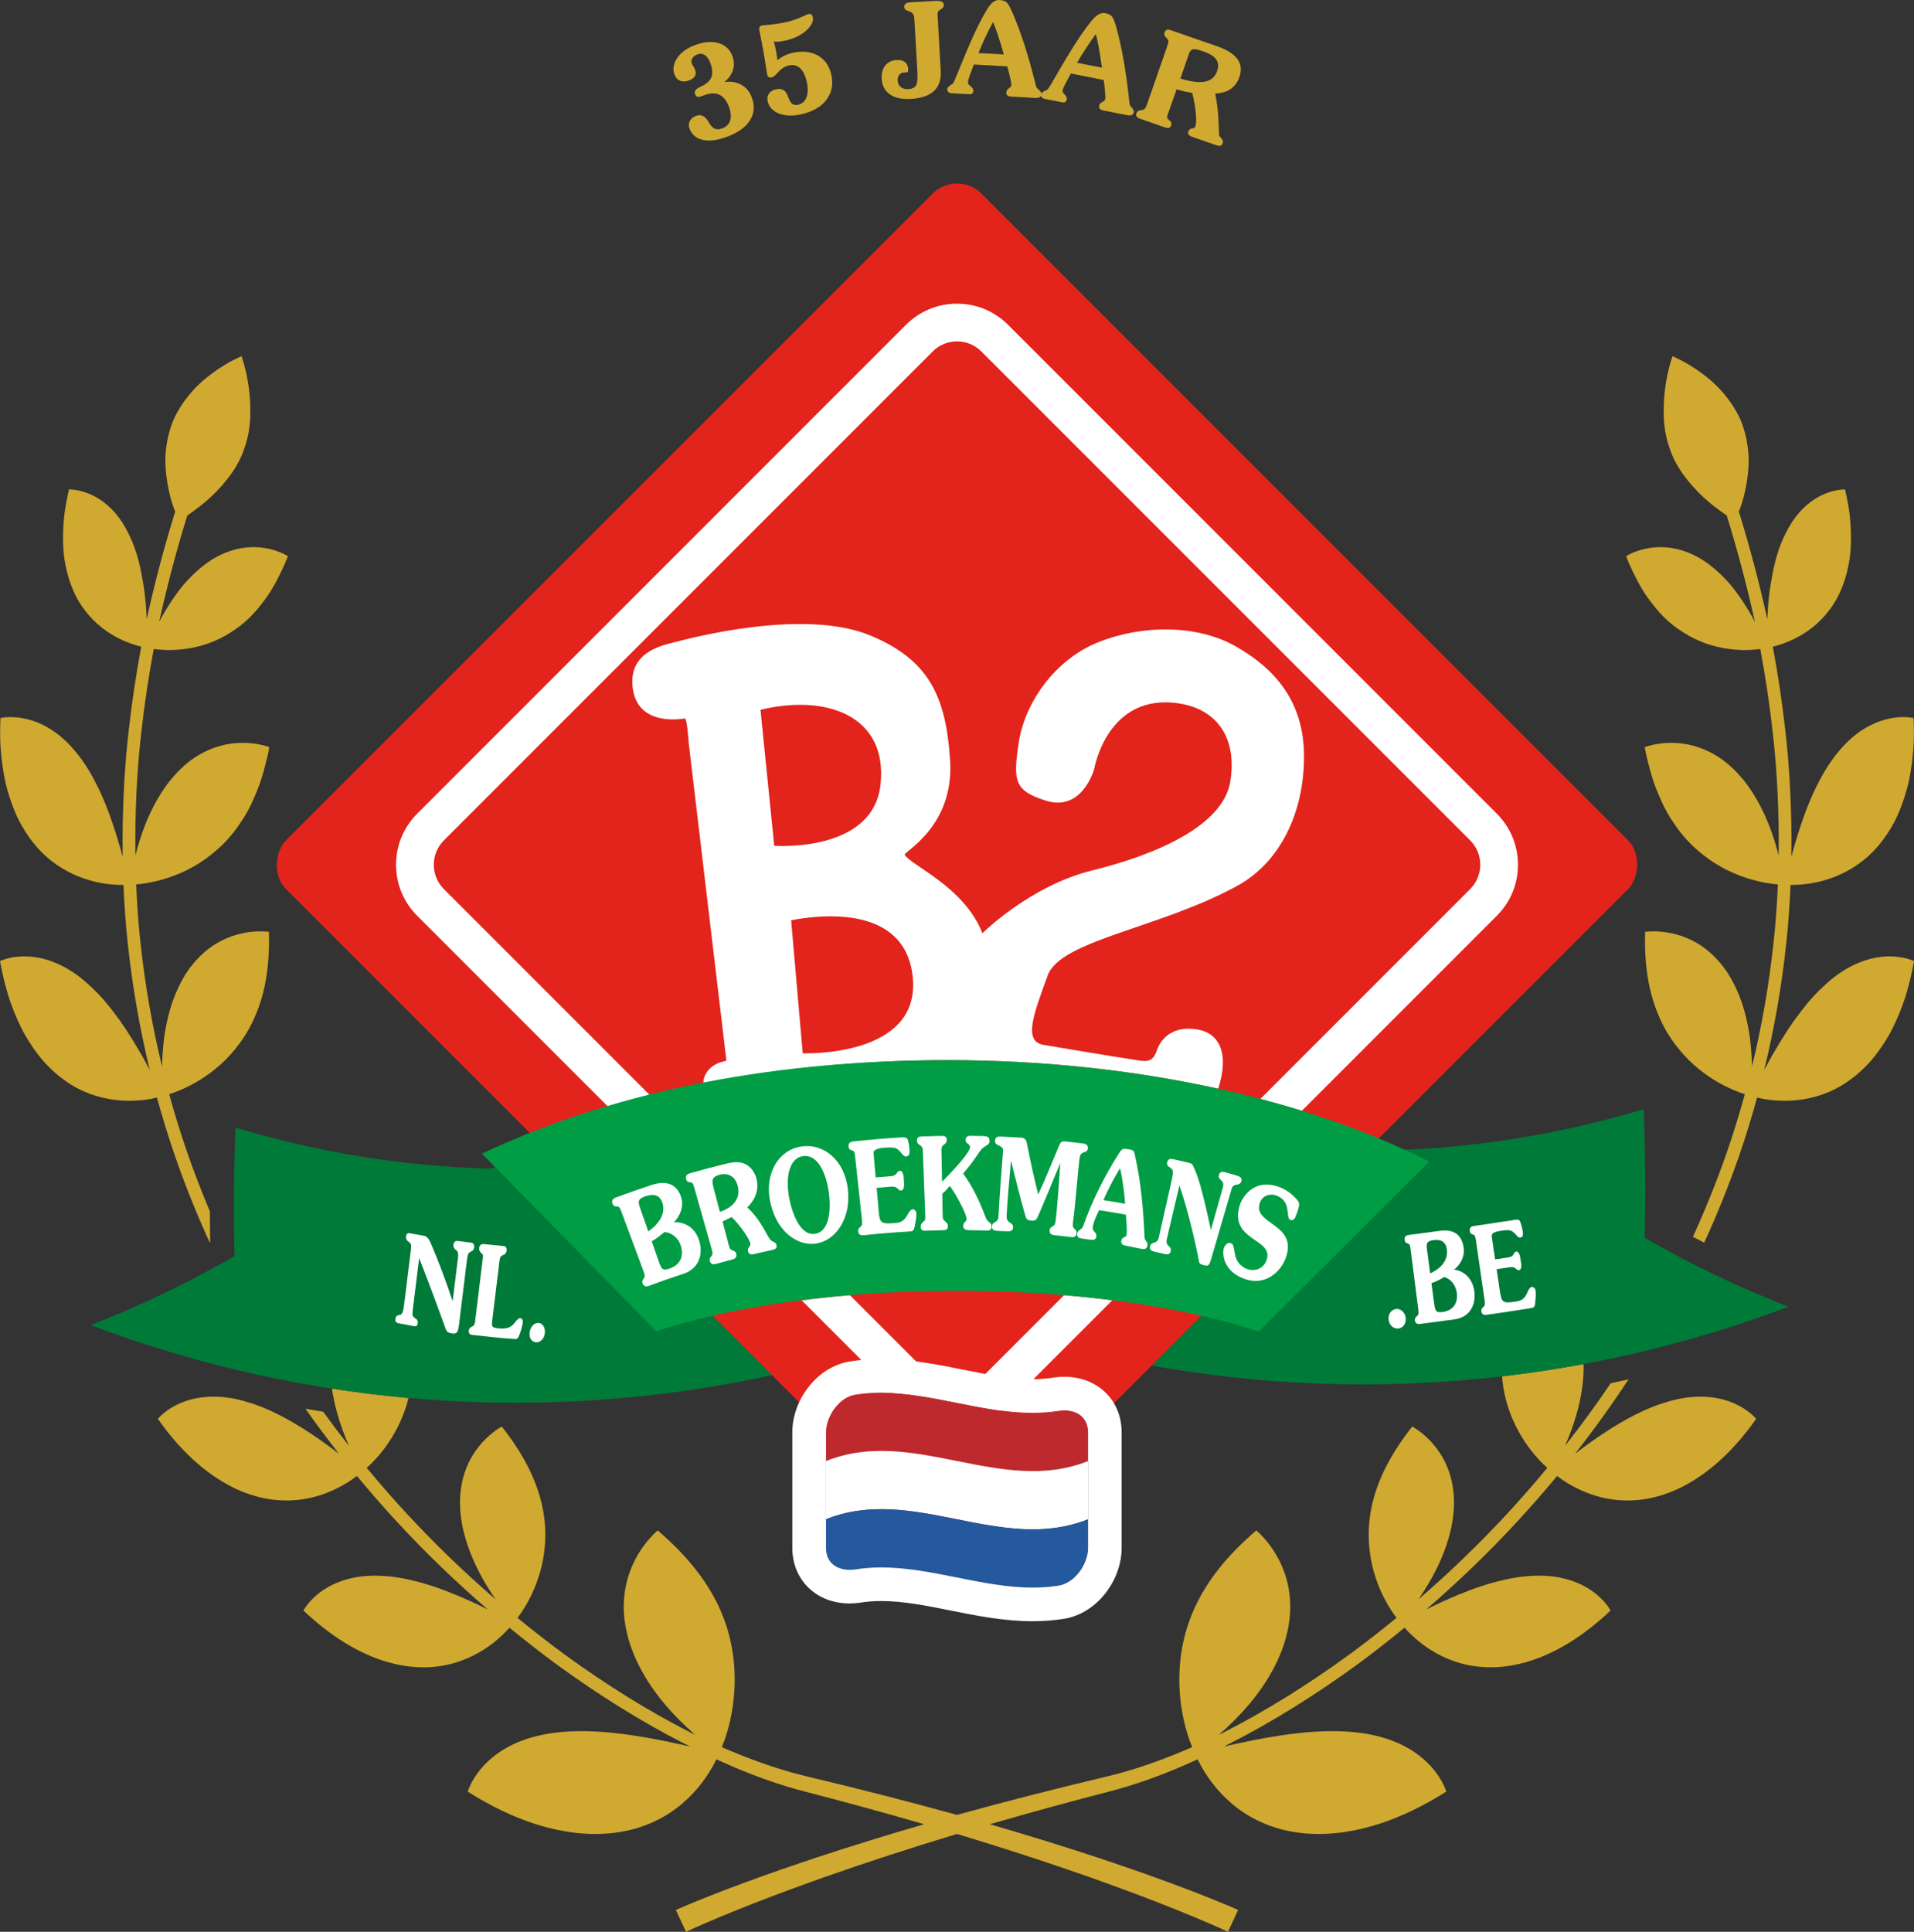 <?xml version="1.0" encoding="UTF-8"?>
<svg id="Layer_2" data-name="Layer 2" xmlns="http://www.w3.org/2000/svg" xmlns:xlink="http://www.w3.org/1999/xlink" viewBox="0 0 796.39 803.63">
  <rect x="0" y="0" width="796.39" height="803.63" fill="#333333" stroke="none"/>
  <defs>
    <style>
      .cls-1 {
        fill: none;
      }

      .cls-2 {
        fill: #e2241c;
      }

      .cls-3 {
        fill: #24599d;
      }

      .cls-4 {
        fill: #d0a931;
      }

      .cls-5 {
        clip-path: url(#clippath-1);
      }

      .cls-6 {
        fill: #fff;
      }

      .cls-7 {
        fill: #007a38;
      }

      .cls-8 {
        fill: #be292e;
      }

      .cls-9 {
        fill: #009d44;
      }
    </style>
    <clipPath id="clippath-1">
      <path class="cls-1" d="M440.41,659.63c-28.14,4.49-56.28-11.26-84.42-6.76-6.8,1.03-12.31-2.12-12.31-8.93v-48.07c0-6.79,5.51-14.66,12.31-15.7,28.14-4.49,56.28,11.26,84.42,6.76,6.8-1.03,12.31,2.12,12.31,8.93v48.07c0,6.79-5.51,14.66-12.31,15.7Z"/>
    </clipPath>
  </defs>
  <g id="Laag_1" data-name="Laag 1">
    <g id="broekmans-logo-35j-nl">
      <g>
        <path class="cls-4" d="M75.18,479.65l-2.5.87c4.23,12.26,9.1,24.41,14.58,36.37.06-.03.12-.07.18-.1-.07-4.28-.1-8.57-.11-12.86-3.52-8.31-6.74-16.69-9.65-25.14-2.68-7.77-5.1-15.65-7.28-23.6,1.32-.41,3.08-1.04,5.12-1.93,4.56-1.97,10.51-5.28,16.15-10.34,1.41-1.27,2.81-2.64,4.15-4.13,1.34-1.49,2.65-3.09,3.94-4.82,2.56-3.47,4.81-7.4,6.66-11.88,3.83-9.01,5.87-20.08,5.47-34.44,0,0-2.65-.44-6.77-.06-2.05.19-4.48.59-7.11,1.38-2.64.79-5.48,1.97-8.33,3.74-2.86,1.76-5.75,4.13-8.53,7.3-1.38,1.59-2.77,3.38-4.03,5.4-1.24,2.01-2.43,4.26-3.53,6.76-2.29,5.03-3.95,11.03-5.13,18.3-.51,3.61-.83,7.52-1.01,11.77-.02.48,0,.98-.02,1.47-4.08-16.8-7.07-33.91-8.94-51.17l-2.63.29,2.63-.3c-.88-7.91-1.48-16.07-1.83-24.61,1.38-.11,3.24-.32,5.43-.74,4.89-.9,11.43-2.8,18.06-6.48,3.34-1.85,6.62-4.13,9.86-6.95,3.27-2.82,6.38-6.17,9.14-10.15,1.39-1.99,2.81-4.15,4.06-6.48,1.28-2.33,2.37-4.84,3.49-7.54,1.13-2.7,2.13-5.6,2.98-8.72.4-1.56.85-3.17,1.27-4.84.42-1.68.79-3.41,1.12-5.2,0,0-2.51-1.01-6.61-1.52-4.11-.5-9.8-.52-16.18,1.72-3.19,1.12-6.56,2.82-9.98,5.33-3.34,2.52-6.71,5.85-10.01,10.27-4.97,6.85-9.74,16.37-12.95,29.34-.03-2.5-.05-5.03-.04-7.61.09-15.83.93-30.28,2.55-44.18l-2.63-.31,2.63.3c1.3-11.54,3.02-22.99,5.12-34.18,1.11.16,2.54.31,4.22.39,4.2.19,9.95-.12,16.14-1.95,3.09-.91,6.29-2.21,9.46-4,3.15-1.8,6.45-4.06,9.5-6.97,1.54-1.46,3.04-3.07,4.48-4.85,1.45-1.79,2.95-3.73,4.33-5.88,1.39-2.15,2.72-4.49,3.96-7.04,1.3-2.55,2.59-5.31,3.75-8.31,0,0-1.92-1.26-5.25-2.34-3.33-1.06-8.07-1.95-13.75-1.05-2.84.45-5.92,1.35-9.18,2.92-3.27,1.57-6.56,3.84-10.04,6.98-1.73,1.58-3.48,3.38-5.26,5.42-1.72,2.06-3.42,4.39-5.14,6.98-.85,1.3-1.71,2.67-2.57,4.11-.82,1.37-1.64,2.82-2.4,4.35.05-.22.09-.45.14-.67,3.27-14.76,7.16-29.43,11.57-43.62.94-.63,2-1.41,3.22-2.3,1.3-.95,2.72-2.05,4.18-3.28,2.94-2.48,6.04-5.51,8.82-9.05,2.89-3.52,5.44-7.56,7.14-12.17.82-2.31,1.55-4.61,1.99-6.93.46-2.31.72-4.62.83-6.89.17-4.56-.08-8.87-.6-12.66-1.04-7.57-3.02-12.99-3.02-12.99,0,0-5.25,2.1-11.59,6.67-3.17,2.29-6.64,5.18-9.65,8.79-1.53,1.8-2.99,3.75-4.31,5.86-1.3,2.11-2.54,4.35-3.4,6.8-1.81,4.88-2.59,9.87-2.73,14.58-.04,4.74.58,9.2,1.4,13.01.41,1.91.87,3.65,1.34,5.19.44,1.44.92,2.7,1.33,3.77-4.45,14.34-8.39,29.16-11.69,44.09-.05.21-.09.43-.13.64-.11-1.71-.22-3.37-.32-4.96-.12-1.69-.27-3.33-.45-4.9-.36-3.16-.85-6.1-1.39-8.83-.5-2.71-1.1-5.22-1.78-7.54-1.35-4.65-3.1-8.56-4.91-11.79-1.81-3.24-3.84-5.84-5.91-7.91-4.16-4.15-8.54-6.2-11.9-7.17s-5.69-.87-5.69-.87c-.87,3.77-1.55,7.32-1.96,10.7-.36,3.4-.53,6.6-.52,9.61.03,3.01.16,5.8.55,8.45.4,2.64.94,5.1,1.6,7.39,1.33,4.57,3.05,8.41,5.21,11.7,2.14,3.28,4.54,5.96,7,8.15,4.93,4.37,10.13,6.81,14.09,8.19,1.6.56,2.99.94,4.09,1.2-2.12,11.32-3.86,22.89-5.18,34.56h0c-.82,7.05-1.44,14.24-1.87,21.66-.43,7.43-.67,15.09-.72,23.11,0,2.75.02,5.45.05,8.12-3.59-13.26-7.36-23.57-11.64-31.59-2.63-5.1-5.48-9.27-8.41-12.67-2.83-3.38-5.75-5.98-8.62-7.96-5.75-3.97-11.29-5.42-15.4-5.8-4.12-.38-6.8.28-6.8.28-.1,2.36-.14,4.65-.13,6.87,0,2.21.07,4.35.27,6.43.34,4.16.87,8.03,1.56,11.61s1.7,6.91,2.75,9.95c1.07,3.06,2.22,5.84,3.57,8.38,2.72,5.09,5.8,9.19,9.04,12.49,3.26,3.3,6.8,5.8,10.21,7.7,6.85,3.8,13.48,5.21,18.4,5.73,2.25.24,4.13.29,5.52.28.36,8.66.97,16.94,1.86,24.97.95,8.78,2.19,17.52,3.71,26.2,1.51,8.68,3.31,17.3,5.39,25.84-.26-.5-.54-1.01-.8-1.5-1.99-3.79-4.03-7.27-6.03-10.48-3.83-6.45-7.8-11.77-11.46-16.19-1.86-2.2-3.73-4.17-5.58-5.92-1.84-1.76-3.58-3.31-5.36-4.66-3.52-2.7-6.97-4.63-10.22-5.95-3.26-1.33-6.3-2.06-9.03-2.39-2.74-.33-5.2-.25-7.25,0-4.1.5-6.6,1.74-6.6,1.74.83,4.71,1.91,9.07,3.06,13.1.56,2.02,1.24,3.94,1.94,5.79.69,1.84,1.41,3.61,2.16,5.29.74,1.69,1.51,3.3,2.29,4.83.83,1.53,1.69,2.98,2.55,4.36,1.73,2.76,3.52,5.23,5.35,7.43,3.75,4.39,7.72,7.71,11.61,10.22,1.94,1.26,3.92,2.3,5.89,3.16,1.96.86,3.89,1.55,5.77,2.1,7.53,2.17,14.31,2.06,19.23,1.48,2.24-.27,4.09-.64,5.45-.97,2.21,8.06,4.66,16.04,7.37,23.91l2.51-.86Z"/>
        <path class="cls-4" d="M725.48,585.88c-3.49-2.21-8.74-4.44-15.7-4.8-3.5-.2-7.43.05-11.77.98-2.17.46-4.41,1.11-6.82,1.91-2.41.8-4.92,1.78-7.53,2.99-8.21,3.74-17.48,9.52-28.32,17.8,7.9-10.05,15.34-20.38,22.26-30.93-2.47.56-4.94,1.09-7.41,1.6-5.98,8.85-12.31,17.54-18.98,26.02,3.88-8.88,6.06-16.8,7.05-23.72.39-2.69.6-5.24.66-7.62.02-.91.02-1.8-.01-2.67-11.26,2.11-22.58,3.82-33.93,5.13.26,3.5.84,6.79,1.65,9.87.77,2.94,1.75,5.69,2.88,8.25,3.03,6.96,7.06,12.39,10.4,16.06,1.5,1.67,2.86,2.96,3.9,3.88-5.24,6.33-10.66,12.55-16.27,18.62-11.69,12.68-24.2,24.74-37.36,36.11.27-.39.55-.78.81-1.18,2.32-3.56,4.39-6.89,6.04-10.18,3.38-6.51,5.45-12.51,6.69-17.83,1.15-5.41,1.48-10.14,1.15-14.36-.33-4.23-1.24-7.88-2.48-11.02-2.46-6.27-6.23-10.59-9.29-13.35-3.08-2.77-5.48-3.99-5.48-3.99-9.15,11.54-14.14,21.99-16.49,31.56-2.33,9.58-1.94,18.3-.29,25.72,1.66,7.44,4.59,13.55,7.16,17.78,1.16,1.91,2.23,3.42,3.07,4.52-6.37,5.22-12.86,10.3-19.51,15.18-8.74,6.36-17.5,12.27-26.22,17.68-8.71,5.4-17.39,10.31-25.96,14.68v.02c-.75.38-1.52.74-2.28,1.11,4.94-4.24,9.09-8.49,12.58-12.63,1.41-1.64,2.7-3.3,3.89-4.94,1.19-1.63,2.3-3.22,3.31-4.8,1.99-3.22,3.66-6.24,4.99-9.22,1.32-2.99,2.35-5.83,3.12-8.55.75-2.75,1.25-5.36,1.54-7.84.61-4.93.31-9.46-.43-13.39-1.5-7.89-4.94-13.77-7.89-17.72-2.97-3.94-5.48-5.95-5.48-5.95-6.42,5.52-11.59,10.86-15.74,16.17-4.17,5.25-7.31,10.49-9.7,15.6-2.39,5.14-4,10.14-5.03,15.09-1.05,4.86-1.5,9.66-1.56,14.15-.13,8.93,1.4,16.94,3.06,22.6.8,2.77,1.64,4.99,2.29,6.55-2.46,1.07-4.94,2.12-7.43,3.11-9.5,3.8-19.15,7.04-29.07,9.33-20.15,4.8-40.23,9.91-60.21,15.43-.38.1-.76.22-1.14.32-.38-.1-.76-.22-1.14-.32-19.98-5.52-40.06-10.63-60.21-15.43-9.92-2.29-19.57-5.53-29.07-9.33-2.5-.99-4.97-2.04-7.43-3.11.65-1.56,1.49-3.78,2.29-6.55,1.66-5.66,3.19-13.67,3.05-22.6-.05-4.49-.51-9.29-1.55-14.15-1.03-4.95-2.65-9.95-5.03-15.09-2.39-5.11-5.54-10.35-9.71-15.6-4.15-5.31-9.31-10.65-15.73-16.17,0,0-2.51,2.01-5.48,5.95-2.96,3.95-6.39,9.83-7.89,17.72-.74,3.93-1.04,8.46-.44,13.39.3,2.48.8,5.09,1.55,7.84.77,2.72,1.8,5.56,3.12,8.55,1.33,2.98,3,6,4.99,9.22,1,1.58,2.11,3.17,3.3,4.8,1.19,1.64,2.49,3.3,3.9,4.94,3.49,4.14,7.64,8.39,12.58,12.63-.76-.37-1.53-.73-2.29-1.11v-.02c-17.13-8.74-34.69-19.63-52.17-32.36-6.65-4.88-13.14-9.96-19.51-15.18.84-1.1,1.91-2.61,3.07-4.52,2.57-4.23,5.49-10.34,7.16-17.78,1.64-7.42,2.04-16.14-.29-25.72-2.34-9.54-7.32-19.95-16.4-31.45-.03-.04-.06-.07-.09-.11,0,0-.07.03-.2.11-.63.34-2.73,1.58-5.28,3.88-3.06,2.76-6.83,7.08-9.3,13.35-1.23,3.14-2.14,6.79-2.48,11.02-.32,4.22,0,8.95,1.16,14.36,1.23,5.32,3.31,11.32,6.69,17.83,1.65,3.29,3.71,6.62,6.03,10.18.26.4.55.79.82,1.18-13.16-11.37-25.67-23.43-37.37-36.11-5.6-6.07-11.02-12.29-16.26-18.62,1.03-.92,2.39-2.21,3.9-3.88,3.24-3.56,7.12-8.76,10.1-15.42.1-.21.2-.42.29-.64,1.24-2.81,2.3-5.86,3.11-9.13-10.65-.95-21.28-2.25-31.87-3.89.48,3.28,1.21,6.78,2.27,10.51,1.17,4.15,2.74,8.58,4.79,13.28-3.67-4.67-7.23-9.4-10.69-14.18-2.47-.4-4.94-.81-7.4-1.25,4.48,6.34,9.13,12.59,13.96,18.73-10.83-8.28-20.11-14.06-28.31-17.8-2.61-1.21-5.12-2.19-7.53-2.99-2.41-.8-4.65-1.45-6.83-1.91-4.34-.93-8.27-1.18-11.77-.98-6.95.36-12.2,2.59-15.69,4.8-3.5,2.21-5.23,4.38-5.23,4.38,10.9,15.51,22.39,24.42,32.69,29.21,10.37,4.77,19.74,5.37,27.43,4.27,7.73-1.15,13.91-4.07,18.15-6.63,1.93-1.17,3.45-2.25,4.55-3.1,5.3,6.4,10.78,12.68,16.45,18.83,11.9,12.9,24.62,25.16,38.01,36.71-.52-.26-1.05-.52-1.56-.77-3.82-1.93-7.54-3.52-10.97-5.01-6.96-2.9-13.14-4.99-18.77-6.28-5.56-1.38-10.58-1.94-15.01-2-4.41-.07-8.3.45-11.68,1.33-6.78,1.77-11.47,4.98-14.46,7.84-2.99,2.85-4.27,5.32-4.27,5.32,13.66,12.91,26.52,19.47,37.58,22.11,11.06,2.67,20.33,1.52,27.71-1.08,7.35-2.58,12.85-6.61,16.54-9.95,1.68-1.52,2.98-2.89,3.9-3.93,6.44,5.28,13.01,10.41,19.73,15.35l1.56-2.13-1.55,2.14c17.71,12.89,35.5,23.93,52.89,32.8v-.02c.85.44,1.7.85,2.54,1.28-6.54-1.47-12.59-2.74-18.2-3.72-2.24-.37-4.4-.72-6.48-1.04-2.09-.31-4.14-.55-6.11-.76-3.91-.48-7.63-.7-11.09-.82-3.45-.12-6.69-.05-9.73.17-3.02.19-5.84.54-8.47,1.03-5.27.99-9.69,2.41-13.49,4.22-7.58,3.58-12.38,8.43-15.21,12.46-2.85,4.03-3.75,7.23-3.75,7.23,9.74,6.19,19,10.47,27.51,13.29,8.57,2.77,16.37,4.09,23.42,4.3,7.03.23,13.3-.66,18.73-2.18,5.49-1.59,10.13-3.8,14.1-6.35,7.96-5.16,13.04-11.44,16.28-16.43,1.57-2.44,2.69-4.55,3.42-6.07,2.49,1.14,5,2.26,7.52,3.33,9.62,4.06,19.55,7.62,29.73,10.19,16.47,4.27,32.87,8.76,49.2,13.49-14.99,4.35-29.9,8.94-44.74,13.83-9.84,3.29-19.67,6.65-29.42,10.26-2.44.89-4.88,1.8-7.31,2.73-2.43.92-4.86,1.85-7.29,2.82-4.87,1.91-9.63,3.85-14.56,6.02l4.24,9.08c4.49-2.09,9.26-4.15,13.97-6.11,2.36-.99,4.74-1.96,7.12-2.91,2.38-.97,4.76-1.92,7.16-2.84,9.57-3.76,19.24-7.28,28.94-10.74,18.36-6.46,36.9-12.46,55.56-18.1,18.66,5.64,37.2,11.64,55.56,18.1,9.7,3.46,19.37,6.98,28.93,10.74,2.4.92,4.79,1.87,7.16,2.84,2.39.95,4.76,1.92,7.12,2.91,4.72,1.96,9.49,4.02,13.98,6.11l4.23-9.08c-4.92-2.17-9.68-4.11-14.56-6.02-2.42-.97-4.85-1.9-7.29-2.82-2.43-.93-4.86-1.84-7.3-2.73-9.76-3.61-19.58-6.97-29.43-10.26-14.83-4.89-29.75-9.48-44.73-13.83,16.32-4.73,32.73-9.22,49.19-13.49,10.19-2.57,20.12-6.13,29.74-10.19,2.52-1.07,5.02-2.19,7.51-3.33.74,1.52,1.86,3.63,3.43,6.07,3.24,4.99,8.32,11.27,16.28,16.43,3.97,2.55,8.61,4.76,14.1,6.35,5.42,1.52,11.7,2.41,18.72,2.18,7.05-.21,14.86-1.53,23.43-4.3,8.51-2.82,17.77-7.1,27.5-13.29,0,0-.89-3.2-3.74-7.23-2.84-4.03-7.64-8.88-15.22-12.46-3.79-1.81-8.21-3.23-13.49-4.22-2.63-.49-5.45-.84-8.46-1.03-3.04-.22-6.29-.29-9.74-.17-3.45.12-7.18.34-11.09.82-1.97.21-4.01.45-6.1.76-2.09.32-4.24.67-6.48,1.04-5.61.98-11.66,2.25-18.21,3.72.85-.43,1.69-.84,2.53-1.28v.02c17.4-8.87,35.2-19.91,52.91-32.8l-1.56-2.14,1.57,2.13c6.72-4.94,13.29-10.07,19.73-15.35.92,1.04,2.22,2.41,3.9,3.93,3.69,3.34,9.19,7.37,16.54,9.95,7.37,2.6,16.64,3.75,27.71,1.08,11.06-2.64,23.92-9.2,37.57-22.11,0,0-1.27-2.47-4.26-5.32-2.99-2.86-7.69-6.07-14.46-7.84-3.38-.88-7.27-1.4-11.68-1.33-4.43.06-9.46.62-15.01,2-5.64,1.29-11.82,3.38-18.77,6.28-3.43,1.49-7.16,3.08-10.97,5.01-.51.25-1.04.51-1.57.77,13.39-11.55,26.12-23.82,38.01-36.71,5.67-6.14,11.16-12.43,16.46-18.83,1.1.85,2.61,1.93,4.54,3.1,4.25,2.56,10.42,5.48,18.16,6.63,7.69,1.1,17.06.5,27.42-4.27,10.31-4.79,21.8-13.7,32.69-29.21,0,0-1.73-2.17-5.22-4.38Z"/>
        <path class="cls-4" d="M789.79,398.07c-2.05-.25-4.5-.33-7.24,0-2.73.33-5.77,1.06-9.03,2.39-3.26,1.32-6.7,3.25-10.23,5.95-1.77,1.35-3.52,2.9-5.36,4.66-1.85,1.75-3.71,3.72-5.58,5.92-3.65,4.42-7.62,9.74-11.45,16.19-2,3.21-4.04,6.69-6.03,10.48-.27.49-.54,1-.81,1.5,4.16-17.08,7.21-34.48,9.1-52.04.9-8.03,1.51-16.31,1.86-24.97,1.39.01,3.28-.04,5.52-.28,4.92-.52,11.56-1.93,18.41-5.73,3.41-1.9,6.94-4.4,10.21-7.7,3.24-3.3,6.32-7.4,9.04-12.49,1.35-2.54,2.49-5.32,3.57-8.37,1.04-3.05,2.05-6.38,2.75-9.96.69-3.58,1.22-7.45,1.56-11.61.19-2.08.26-4.22.26-6.43.01-2.22-.03-4.51-.12-6.87,0,0-2.69-.66-6.8-.28-4.12.38-9.66,1.83-15.4,5.8-2.88,1.98-5.79,4.58-8.63,7.96-2.92,3.4-5.77,7.57-8.4,12.67-4.29,8.02-8.05,18.33-11.65,31.59.04-2.68.06-5.37.05-8.13-.1-16.02-.94-30.66-2.58-44.75h0c-1.32-11.68-3.06-23.25-5.18-34.57,1.1-.26,2.49-.64,4.09-1.2,3.95-1.38,9.15-3.82,14.08-8.19,2.47-2.19,4.87-4.87,7.01-8.15,2.16-3.29,3.87-7.13,5.21-11.7.66-2.29,1.2-4.75,1.59-7.39.39-2.65.53-5.44.55-8.45.01-3.01-.15-6.21-.51-9.61-.41-3.38-1.09-6.93-1.96-10.7,0,0-2.33-.1-5.69.87-3.36.97-7.75,3.02-11.9,7.17-2.08,2.07-4.1,4.67-5.91,7.91-1.82,3.23-3.57,7.14-4.92,11.79-.68,2.32-1.27,4.83-1.77,7.54-.54,2.73-1.04,5.67-1.39,8.83-.18,1.57-.34,3.21-.46,4.9-.1,1.59-.2,3.25-.31,4.96-.05-.22-.09-.44-.14-.65-3.3-14.92-7.23-29.74-11.69-44.08.42-1.07.9-2.33,1.34-3.77.46-1.54.93-3.28,1.34-5.19.82-3.81,1.44-8.27,1.4-13.01-.15-4.71-.93-9.7-2.73-14.58-.87-2.45-2.11-4.69-3.41-6.8-1.32-2.11-2.77-4.06-4.3-5.86-3.01-3.61-6.48-6.5-9.65-8.79-6.34-4.57-11.6-6.67-11.6-6.67,0,0-1.98,5.42-3.02,12.99-.51,3.79-.77,8.1-.6,12.66.11,2.27.37,4.58.83,6.89.45,2.32,1.18,4.62,1.99,6.93,1.7,4.61,4.26,8.65,7.15,12.17,2.78,3.54,5.88,6.57,8.81,9.05,1.47,1.23,2.89,2.33,4.19,3.28,1.21.89,2.28,1.67,3.22,2.3,4.4,14.19,8.3,28.85,11.56,43.61.05.22.1.45.14.68-.75-1.53-1.57-2.97-2.39-4.35-.86-1.44-1.72-2.81-2.58-4.11-1.72-2.59-3.41-4.92-5.14-6.98-1.77-2.04-3.53-3.84-5.26-5.42-3.47-3.14-6.77-5.41-10.03-6.98s-6.34-2.47-9.18-2.92c-5.68-.9-10.42-.01-13.75,1.05-3.33,1.08-5.25,2.34-5.25,2.34,1.16,3,2.44,5.76,3.74,8.31,1.25,2.55,2.57,4.89,3.96,7.04,1.38,2.15,2.89,4.09,4.34,5.88,1.44,1.78,2.94,3.39,4.47,4.85,3.05,2.91,6.36,5.17,9.51,6.97,3.16,1.79,6.36,3.09,9.46,4,6.19,1.83,11.94,2.14,16.14,1.95,1.68-.08,3.11-.23,4.22-.39,2.1,11.19,3.81,22.64,5.12,34.18l2.63-.3-2.63.31c1.62,13.9,2.45,28.36,2.55,44.18.01,2.58-.01,5.1-.04,7.61-3.21-12.97-7.99-22.49-12.95-29.34-3.3-4.42-6.68-7.75-10.01-10.27-3.42-2.51-6.8-4.21-9.99-5.33-6.38-2.24-12.07-2.22-16.17-1.72-4.1.51-6.61,1.52-6.61,1.52.33,1.79.7,3.52,1.11,5.2.42,1.67.87,3.28,1.27,4.84.86,3.12,1.86,6.02,2.99,8.72,1.12,2.7,2.2,5.21,3.49,7.54,1.25,2.33,2.67,4.49,4.06,6.48,2.75,3.98,5.87,7.33,9.13,10.15,3.25,2.82,6.53,5.1,9.87,6.95,6.63,3.68,13.17,5.58,18.05,6.48,2.2.41,4.05.63,5.44.74-.35,8.54-.96,16.7-1.84,24.61l2.63.3-2.63-.29c-1.86,17.26-4.85,34.37-8.93,51.17-.01-.49-.01-.99-.02-1.47-.18-4.25-.5-8.16-1.01-11.77-1.19-7.27-2.84-13.27-5.13-18.3-1.11-2.5-2.29-4.75-3.54-6.76-1.25-2.02-2.65-3.81-4.02-5.4-2.78-3.17-5.68-5.54-8.53-7.3-2.85-1.77-5.69-2.95-8.33-3.74-2.64-.79-5.06-1.19-7.12-1.38-4.11-.38-6.77.06-6.77.06-.4,14.36,1.65,25.43,5.48,34.44,1.85,4.48,4.09,8.41,6.65,11.88,1.3,1.73,2.61,3.33,3.94,4.82,1.35,1.49,2.74,2.86,4.15,4.13,5.65,5.06,11.6,8.37,16.15,10.34,2.05.89,3.81,1.52,5.13,1.93-2.19,7.95-4.61,15.83-7.28,23.6-2.81,8.13-5.9,16.21-9.27,24.21-1.62,3.86-3.3,7.7-5.05,11.53,1.56.83,3.13,1.64,4.7,2.43,5.49-11.99,10.37-24.15,14.62-36.44,2.71-7.88,5.17-15.86,7.38-23.92,1.35.33,3.2.7,5.45.97,4.91.58,11.7.69,19.23-1.48,1.88-.55,3.81-1.24,5.77-2.1,1.96-.86,3.94-1.9,5.88-3.16,3.89-2.51,7.87-5.83,11.61-10.22,1.83-2.2,3.62-4.67,5.36-7.43.86-1.38,1.71-2.83,2.54-4.36.79-1.53,1.56-3.14,2.3-4.83.74-1.68,1.46-3.45,2.16-5.29.69-1.85,1.38-3.77,1.93-5.79,1.15-4.03,2.24-8.39,3.06-13.1,0,0-2.49-1.24-6.6-1.74Z"/>
      </g>
      <g>
        <g>
          <path class="cls-7" d="M744.15,543.61c-21.19-8.28-41.17-17.92-59.81-28.72.42-17.9.28-35.73-.43-53.47-34.41,10.4-69.88,16.1-105.44,17.09-2.75-.46-5.48-.98-8.21-1.49l-91.09,91.09c88.37,15.79,179.95,7.63,264.98-24.5Z"/>
          <path class="cls-7" d="M203.43,486.16c-35.56-.99-71.03-6.69-105.44-17.09-.71,17.74-.85,35.57-.43,53.47-18.64,10.8-38.62,20.45-59.81,28.72,90.97,34.38,189.45,41.29,283.46,20.82l-91.33-91.33c-8.7,2.08-17.51,3.91-26.45,5.41Z"/>
        </g>
        <rect class="cls-2" x="193.61" y="155.13" width="409.19" height="409.19" rx="14.34" ry="14.34" transform="translate(371 -176.21) rotate(45)"/>
        <g>
          <path class="cls-6" d="M577.8,549.07c-.32-2.63,1.33-4.32,3.08-4.54,1.71-.21,3.7,1.18,4.02,3.71.31,2.48-1.3,4.22-2.98,4.43-1.73.21-3.81-1.02-4.12-3.6Z"/>
          <path class="cls-6" d="M587,520.18c-.25-1.97-.34-2.68-1.23-2.88-.93-.24-1.2-.67-1.32-1.58-.17-1.36.77-1.85,1.57-1.95,4.43-.57,8.85-1.16,13.28-1.76,6.65-.91,9.12,2.84,9.71,6.99.58,4.09-1.69,7.4-4.01,9.16,3.86.44,7.63,3.35,8.44,8.95.83,5.75-1.98,10.9-8.19,11.75-4.82.66-9.65,1.3-14.48,1.92-.82.11-1.88-.12-2.05-1.48-.12-.91.26-1.27.73-1.69.9-.68.87-1.5.64-3.27-1.04-8.06-2.07-16.11-3.11-24.17ZM595.06,529.72c3.1-1.33,7.69-4.59,6.95-9.94-.55-3.99-3.38-4.17-5.65-3.86-2.89.39-2.93,1.52-2.59,4.1.43,3.23.86,6.47,1.29,9.7ZM596.76,542.5c.43,3.23.98,3.63,3.62,3.27,3.36-.45,6.49-2.84,5.76-8.09-.47-3.39-2.85-5.83-5.23-6.43-1.64.94-3.39,1.95-5.31,2.56.38,2.9.77,5.79,1.15,8.69Z"/>
          <path class="cls-6" d="M624.02,536.75c.77,5.19,1.28,5.49,6.35,4.76,2.23-.34,3.67-.72,4.9-3.33.45-1,1.07-2.64,2.04-2.8.67-.1,1.45.49,1.6,1.45.22,1.36.04,3.4-.1,4.71-.15,2.19-.42,2.44-2.1,2.7-6.08.95-12.17,1.87-18.25,2.75-.82.12-1.88-.09-2.08-1.45-.13-.91.23-1.27.71-1.7.89-.7.85-1.52.59-3.28-1.17-8.04-2.34-16.07-3.5-24.11-.29-1.97-.39-2.67-1.27-2.86-.93-.23-1.22-.65-1.35-1.56-.2-1.36.74-1.86,1.54-1.98,5.69-.83,11.37-1.68,17.05-2.57,1.1-.17,1.73-.17,2.1.29.6.73,1.21,3.63,1.37,4.69.18,1.16-.02,2.22-.98,2.37-.81.13-1.33-.57-1.92-1.25-1.72-1.9-2.51-2.14-6.35-1.55-3.77.57-3.79,1.65-3.64,2.66.46,3.07.92,6.15,1.38,9.22,1.85-.28,3.71-.56,5.56-.84,2.61-.4,1.92-2.2,3.17-2.4,1.29-.2,1.63,2.02,1.83,3.28.21,1.36.85,4.2-.63,4.43-1.26.19-1.23-1.61-3.74-1.23-1.86.28-3.72.57-5.58.84.43,2.91.87,5.81,1.3,8.72Z"/>
        </g>
        <path class="cls-6" d="M506.9,452.93c4.73-14.91.41-23.28-8.93-24.72-9.56-1.47-14.71,3.26-16.67,8.9-1.96,5.64-5.15,4.33-10.3,3.6-5.15-.74-26.09-4.24-36.87-6.05-8.75-1.47-3.62-13.81,1.78-28.83,5.3-14.75,46.69-19.65,78.89-37.31,17.9-9.82,27.79-30.49,27.79-53.78s-12.51-36.78-28.45-45.86c-15.94-9.07-38.75-9.07-57.14-1.72-18.39,7.36-30.65,25.5-33.11,41.69-2.45,16.19-1.8,20.03,11.2,24.2,15.29,4.9,20.19-13.16,20.19-13.16,0,0,5.4-32.04,35.56-27.22,15.06,2.41,24.03,13.73,21.09,32.37-2.94,18.64-31.39,30.65-57.38,37.03-25.88,6.35-45.78,26.16-45.78,26.16-7.6-19.45-29.92-28.23-32.34-32.68-.6-1.11,20.65-11.63,18.9-39.18-1.71-26.85-8.98-41.91-33.11-51.96-27.92-11.63-75.77,1.28-81.54,2.76-5.33,1.36-19.81,4.22-17.3,19.8,2.54,15.76,21.5,11.91,21.5,11.91,1.01-.37,1.69,10.28,1.69,10.28l15.68,132.12c-9.32,1.72-9.56,8.58-9.56,8.58l-.06.78c31.6-6.19,65.83-9.61,101.62-9.61,39.98,0,78.03,4.26,112.62,11.9ZM322.15,351.85l-5.72-56.57c27.71-6.7,53.05,2.62,49.94,31.14-3.11,28.53-44.22,25.42-44.22,25.42ZM334,438.17l-4.82-55.34c2.21-.25,47.17-10.54,50.61,23.71,3.38,33.6-45.78,31.63-45.78,31.63Z"/>
        <g>
          <path class="cls-1" d="M353.63,538.79l34.45,34.45c2.71,2.71,6.3,4.2,10.13,4.2s7.42-1.49,10.13-4.2l34.44-34.44c-14.22-1.19-29.16-1.82-44.57-1.82s-30.35.63-44.57,1.82Z"/>
          <path class="cls-1" d="M524.39,457.18l87.32-87.32c2.71-2.71,4.2-6.3,4.2-10.13s-1.49-7.42-4.2-10.13l-203.38-203.38c-2.71-2.71-6.3-4.2-10.13-4.2s-7.42,1.49-10.13,4.2l-203.38,203.38c-2.71,2.71-4.2,6.3-4.2,10.13s1.49,7.42,4.19,10.13l85.72,85.72c37.52-9.3,79.5-14.54,123.87-14.54,46.85,0,91.04,5.84,130.11,16.14Z"/>
          <path class="cls-6" d="M408.33,573.24c-2.71,2.71-6.3,4.2-10.13,4.2s-7.42-1.49-10.13-4.2l-34.45-34.45c-6.88.57-13.56,1.29-20.08,2.12l43.42,43.42c5.67,5.67,13.21,8.79,21.23,8.79s15.56-3.12,21.23-8.79l43.42-43.42c-6.51-.82-13.2-1.54-20.08-2.12l-34.44,34.44Z"/>
          <path class="cls-6" d="M631.6,359.73c0-8.02-3.12-15.56-8.79-21.23l-203.38-203.38c-5.67-5.67-13.21-8.79-21.23-8.79s-15.56,3.12-21.23,8.79l-203.38,203.38c-5.67,5.67-8.79,13.21-8.79,21.23s3.12,15.56,8.79,21.23l79.31,79.31c5.71-1.67,11.57-3.22,17.51-4.69l-85.72-85.72c-2.71-2.71-4.19-6.3-4.19-10.13s1.49-7.42,4.2-10.13l203.38-203.38c2.71-2.71,6.3-4.2,10.13-4.2s7.42,1.49,10.13,4.2l203.38,203.38c2.71,2.71,4.2,6.3,4.2,10.13s-1.49,7.42-4.2,10.13l-87.32,87.32c5.87,1.55,11.65,3.17,17.28,4.91l81.14-81.14c5.67-5.67,8.79-13.21,8.79-21.23Z"/>
        </g>
        <path class="cls-9" d="M398.2,536.97c49.46,0,94.06,6.52,125.54,16.96l70.96-70.72c-51.78-26.1-122.47-42.18-200.43-42.18s-142.64,14.74-193.74,38.9l72.52,73.86c31.46-10.36,75.89-16.82,125.14-16.82Z"/>
        <g>
          <path class="cls-6" d="M258.72,504.51c-.73-1.96-.99-2.66-2.04-2.62-1.11.01-1.52-.34-1.86-1.25-.51-1.35.46-2.12,1.37-2.46,4.97-1.85,9.97-3.6,15-5.25,7.58-2.47,11,1.05,12.25,5.25,1.24,4.16-.8,8.02-3.05,10.31,4.35-.31,8.91,2.09,10.58,7.8,1.71,5.88-.43,11.61-6.64,13.62-4.85,1.58-9.67,3.26-14.47,5.04-.82.3-1.95.33-2.46-1.02-.34-.9-.04-1.36.35-1.91.77-.92.55-1.75-.11-3.51-2.97-8.01-5.95-16.02-8.92-24.02ZM269.74,512.27c3.1-2.12,7.6-6.47,5.88-11.87-1.3-4.03-4.57-3.59-7.12-2.73-3.24,1.11-3.06,2.3-2.15,4.88,1.13,3.24,2.26,6.48,3.4,9.72ZM274.22,525.08c1.13,3.24,1.78,3.52,4.47,2.6,3.4-1.16,6.24-4.19,4.56-9.51-1.08-3.42-4.09-5.51-6.8-5.62-1.62,1.33-3.32,2.75-5.27,3.83,1.01,2.9,2.03,5.8,3.04,8.7Z"/>
          <path class="cls-6" d="M303.06,517.32c.42,1.61.64,2.44,1.6,2.8.96.36,1.46.56,1.7,1.5.36,1.4-.58,2.03-1.41,2.25-2.41.63-4.82,1.29-7.22,1.97-.83.24-1.96.17-2.36-1.22-.27-.93.06-1.36.49-1.87.83-.85.68-1.7.16-3.5-2.33-8.22-4.67-16.44-7-24.65-.57-2.01-.78-2.73-1.82-2.77-1.1-.08-1.48-.46-1.75-1.39-.4-1.39.62-2.08,1.54-2.34,4.96-1.41,9.94-2.73,14.94-3.94,2.28-.56,4.98-1.08,7.34-.24,2.7.93,4.88,3.54,5.59,6.84,1.05,4.93-1.18,8.86-3.94,11.54,3.47,3.05,6.05,7.2,8.38,11.53.85,1.46,1.25,2.2,2.55,2.8.59.31,1.06.44,1.26,1.38.29,1.42-.95,1.79-1.68,1.95-2.51.54-5.01,1.1-7.51,1.69-.92.22-2.28.6-2.71-1.17-.38-1.56,1.31-1.81.97-3.27-.61-2.67-5.65-9.06-7.81-10.95-.84.54-2.17,1.16-3.73,1.85.81,3.08,1.62,6.15,2.43,9.23ZM299.54,504.11c3.73-1.11,8.91-4.39,7.49-10.49-1.07-4.54-4.28-5.77-7.59-4.93-3.47.88-3.29,2.57-2.54,5.42.88,3.34,1.76,6.67,2.63,10.01Z"/>
          <path class="cls-6" d="M320.48,499.98c-2.48-11.64,3.32-21.47,12.73-23,9.5-1.55,18.23,5.66,19.58,17.75,1.34,11.94-4.82,21.22-13.14,22.59-7.22,1.15-16.38-4.24-19.18-17.34ZM344.86,495.98c-.93-6.73-4.12-16.08-10.91-15-5.46.89-7.23,8.6-5.6,17.29,1.22,6.55,4.72,16,10.8,14.99,6.2-.99,6.65-10.43,5.71-17.29Z"/>
          <path class="cls-6" d="M365.54,503.38c.49,5.51.99,5.81,6.35,5.46,2.36-.17,3.88-.43,5.44-3.04.58-1,1.41-2.66,2.45-2.71.72-.04,1.48.68,1.52,1.7.07,1.45-.35,3.56-.63,4.92-.4,2.28-.7,2.5-2.45,2.6-6.36.36-12.7.88-19.04,1.57-.85.09-1.95-.16-2.11-1.6-.11-.96.28-1.33.79-1.76.95-.7.94-1.56.74-3.43-.92-8.49-1.84-16.99-2.75-25.48-.22-2.08-.3-2.83-1.32-3.04-1.06-.26-1.37-.71-1.48-1.67-.16-1.44.95-1.94,1.9-2.05,6.69-.73,13.39-1.29,20.11-1.68,1.29-.08,2.03,0,2.41.51.61.83.94,3.92.99,5.05.06,1.23-.31,2.32-1.4,2.38-.93.05-1.44-.72-2.04-1.49-1.75-2.15-2.64-2.48-7.12-2.15-4.4.35-4.51,1.51-4.41,2.57.29,3.26.58,6.52.87,9.77,2.08-.18,4.17-.35,6.25-.5,2.94-.21,2.35-2.15,3.77-2.24,1.46-.09,1.6,2.27,1.68,3.6.09,1.45.47,4.48-1.16,4.58-1.39.09-1.18-1.81-3.97-1.61-2.06.15-4.12.32-6.18.5.27,3.08.55,6.16.82,9.24Z"/>
          <path class="cls-6" d="M392.21,504.96c.04,1.98.04,2.3.88,2.99.84.68,1.28,1,1.29,2.18.02,1.23-.64,1.62-1.89,1.64-2.47.04-4.94.11-7.42.21-1.25.05-1.93-.3-1.98-1.53-.05-1.18.37-1.52,1.17-2.25.8-.73.79-1.05.71-3.03-.32-8.54-.64-17.07-.96-25.61-.08-1.98-.09-2.3-1.01-2.97-.93-.66-1.41-.96-1.46-2.14-.05-1.23.66-1.64,2.04-1.69,2.73-.1,5.47-.18,8.2-.23,1.38-.02,2.12.34,2.14,1.58.02,1.18-.45,1.51-1.34,2.22-.89.71-.88,1.03-.84,3.02l.23,12.28c9.19-9.25,11.67-13.21,11.64-14.41.02-1.55-1.83-1.2-1.82-3.07,0-1.34,1.09-1.66,2-1.65,1.77.02,3.54.05,5.31.09,2.2.06,2.7.83,2.65,2.17-.03,1.02-.82,1.53-1.47,1.89-1.91,1.13-2.23,1.82-4.01,4.42-1.74,2.54-3.65,4.93-5.52,7.13,3.8,5.16,6.66,11.12,9.06,17.41.44,1.19.81,2.11,1.74,2.79.69.56,1.08.79,1.03,2.02-.05,1.45-1.19,1.51-1.93,1.49-2.48-.08-4.97-.13-7.45-.16-.9-.01-2.42-.07-2.41-1.79,0-1.61,1.39-1.71,1.39-2.67.06-2.69-5.23-11.71-6.98-13.93-1.01,1.19-2.02,2.33-3.14,3.26.05,2.79.1,5.58.15,8.36Z"/>
          <path class="cls-6" d="M424.97,473.27c2.07.13,2.17,1.81,2.49,3.39,1.5,7.47,2.9,13.76,4.52,20.24,2.85-6.11,5.58-12.85,8.55-19.93.74-1.76.98-2.33,2.91-2.12,2.45.27,4.9.55,7.34.86.94.12,2.05.64,1.86,2.08-.13.96-.64,1.27-1.05,1.38-2.07.6-2.24,1.34-2.47,3.2-.69,5.59-1.41,16.31-2.58,25.51-.21,1.65-.31,2.5.43,3.19.75.69,1.13,1.07,1.01,2.02-.19,1.43-1.29,1.67-2.14,1.56-2.46-.31-4.92-.6-7.38-.86-.85-.09-1.87-.57-1.72-2.01.1-.96.56-1.24,1.15-1.55,1.08-.48,1.25-1.32,1.45-3.19.87-8.16,1.31-15.66,1.84-23.2-3.06,7.28-5.78,14.02-8.86,21.17-1.05,2.39-1.25,2.9-3.03,2.76-1.74-.14-2.24-.33-2.8-2.47-2.04-7.24-3.85-14.34-5.81-22.5-.77,8.01-1.47,16.03-1.82,22.72-.1,1.87.27,2.53,1.76,3.37.65.41.94.81.88,1.82-.1,1.61-1.5,1.58-2.95,1.5-1.13-.06-2.26-.11-3.39-.16-1.05-.05-2.46-.15-2.4-1.76.04-1.02.36-1.38,1.05-1.73,1.41-.8,1.6-1.33,1.68-3.2.3-7.23,1.81-25.41,1.88-26.8.04-.91-.78-1.65-1.79-2.06-.8-.35-1.6-.65-1.56-1.94.06-1.77,1.4-1.77,2.53-1.73,2.8.12,5.61.27,8.41.44Z"/>
          <path class="cls-6" d="M457.29,503.42c-1.86,3.89-2.38,5.55-2.58,6.88-.35,2.33,1.76,2.11,1.46,4.07-.25,1.64-1.54,1.5-2.78,1.31-1.06-.16-2.12-.31-3.18-.45-1.16-.16-2.2-.35-1.97-2.11.1-.74.55-1.12,1.03-1.49.7-.45,1-.62,1.41-1.54,3.42-9.7,8.52-20.35,15.11-30.62,1.11-1.72,1.69-1.73,3.83-1.36,2.18.38,2.19.6,2.65,2.65,2.53,11.36,3.47,22.49,3.95,33.82.01.71.26,1.26.81,1.93.39.47.58.89.41,1.68-.33,1.52-1.42,1.56-2.34,1.37-2.16-.45-4.33-.89-6.5-1.3-.89-.17-2.34-.49-2.04-2.13.31-1.69,1.94-1.17,2.17-2.38.14-.79.25-2.52-.26-8.45-3.72-.68-7.45-1.31-11.19-1.88ZM468.14,500.77c-.42-5.31-1.02-10.31-2.12-14.79-2.51,4.15-4.64,8.15-6.93,13.27,3.02.47,6.04.98,9.05,1.52Z"/>
          <path class="cls-6" d="M487.49,491.08c.87-3.87.66-4.47-.64-5.36-.73-.49-1.47-.92-1.2-2.18.37-1.73,1.7-1.5,2.8-1.25,1.94.43,3.87.88,5.8,1.34,1.56.37,1.85.5,2.59,2.23,1.59,3.72,3.15,7.81,6.99,25.85,1.63-5.8,3.27-11.59,4.9-17.39.54-1.91.3-2.48-.94-3.66-.61-.56-.84-1.01-.57-1.99.42-1.55,1.66-1.27,3.29-.81,1.22.34,2.43.69,3.64,1.05,1.42.42,2.83.89,2.37,2.43-.29.98-.73,1.24-1.54,1.38-1.82.36-2.13.49-2.74,2.6-2.72,9.32-5.44,18.63-8.15,27.95-.93,3.19-1.18,3.62-3.45,2.97-.87-.25-1.59-.45-1.74-1.38-.71-4.16-4.11-20.08-8.17-31.7-1.71,7.29-3.43,14.58-5.14,21.87-.45,1.93-.19,2.54.95,3.59.57.52.79.96.55,1.95-.38,1.56-1.65,1.31-2.99,1-1.11-.26-2.22-.52-3.33-.77-1.3-.29-2.59-.63-2.25-2.2.22-.99.61-1.29,1.34-1.52,1.52-.43,1.96-.77,2.42-2.81,1.74-7.72,3.48-15.45,5.22-23.17Z"/>
          <path class="cls-6" d="M519.12,528c2.6.88,6.45.2,7.9-3.84,3.17-9.01-15.74-7.82-11.18-22.79.73-2.43,5.19-11.35,15.96-7.74,3.07,1.04,6.11,3.15,8.18,5.85.36.53.66,1.1.57,1.86-.16,1.31-.93,3.37-1.4,4.63-.45,1.21-1.25,1.88-2.25,1.51-2.17-.78.77-7.86-5.98-10.2-2.35-.81-5.69-.1-6.76,3.22-3,9.05,16.26,8.44,10.72,23.1-2.08,5.42-8.31,11.4-16.78,8.51-9.16-3.07-9.56-10.53-8.9-12.76.43-1.44,1.63-2.59,2.76-2.24,1.05.32,1.28.73,1.9,4.64.34,2.14,1.75,5.05,5.26,6.24Z"/>
        </g>
      </g>
      <g class="cls-5">
        <g id="kEuGyR.tif">
          <path class="cls-8" d="M452.73,607.78c-36.35,14.54-72.7-14.54-109.05,0v-24.23c36.35-14.54,72.7,14.54,109.05,0v24.23Z"/>
          <path class="cls-6" d="M452.73,632.02c-36.35,14.54-72.7-14.54-109.05,0v-24.23c36.35-14.54,72.7,14.54,109.05,0v24.23Z"/>
          <path class="cls-3" d="M452.73,656.25c-36.35,14.54-72.7-14.54-109.05,0v-24.23c36.35-14.54,72.7,14.54,109.05,0v24.23Z"/>
        </g>
      </g>
      <path class="cls-6" d="M366.72,579.35c20.99,0,41.97,8.39,62.96,8.39,3.58,0,7.15-.24,10.73-.81.84-.13,1.67-.19,2.47-.19,5.62,0,9.85,3.16,9.85,9.12v48.07c0,6.79-5.51,14.66-12.31,15.7-3.58.57-7.16.81-10.73.81-20.99,0-41.97-8.39-62.96-8.39-3.58,0-7.15.24-10.73.81-.85.13-1.67.19-2.47.19-5.62,0-9.84-3.16-9.84-9.12,0-16.02,0-32.05,0-48.07,0-6.79,5.51-14.66,12.31-15.7,3.58-.57,7.16-.81,10.73-.81M366.72,565.35c-4.45,0-8.79.33-12.9.98-6.81,1.05-13.1,4.98-17.71,11.07-4.15,5.49-6.44,12.04-6.44,18.45v48.07c0,13.4,10.03,23.12,23.84,23.12,1.5,0,3.04-.12,4.57-.35h.05s.05-.02.05-.02c2.7-.43,5.49-.64,8.52-.64,9.11,0,18.64,1.91,28.73,3.93,10.99,2.2,22.35,4.47,34.23,4.47,4.46,0,8.8-.33,12.9-.98,6.81-1.05,13.1-4.99,17.7-11.07,4.15-5.49,6.44-12.05,6.44-18.45v-48.07c0-13.4-10.03-23.12-23.84-23.12-1.5,0-3.04.12-4.57.35h-.05s-.05.02-.05.02c-2.7.43-5.49.64-8.52.64-9.11,0-18.64-1.91-28.73-3.93-10.99-2.2-22.35-4.47-34.22-4.47h0Z"/>
      <g>
        <path class="cls-6" d="M174.41,523.34c-.88,7.11-1.75,14.21-2.63,21.31-.15,1.2-.18,2.02-.09,2.45.1.4.33.75.7,1.06.06.05.13.1.22.16.09.06.19.12.31.2.7.44,1.01,1.04.91,1.82-.08.61-.23,1.01-.47,1.2-.24.19-.66.23-1.27.12-2.08-.38-4.15-.77-6.23-1.18-.56-.11-.93-.32-1.13-.61-.2-.3-.26-.73-.19-1.28.1-.81.49-1.28,1.16-1.43.68-.14,1.05-.25,1.12-.32.33-.26.6-.64.78-1.12.18-.47.37-1.45.55-2.95.95-7.68,1.9-15.37,2.85-23.06.11-.9.12-1.53.03-1.89-.1-.36-.31-.69-.64-.97-.06-.05-.13-.1-.23-.17-.09-.07-.2-.15-.31-.24-.71-.5-1.01-1.17-.91-2.04.13-1.08.66-1.53,1.57-1.36,1.96.36,3.92.71,5.88,1.05,1.15.2,2.12,1.27,2.92,3.24.05.11.09.21.13.31.04.09.07.18.1.25,1.35,3.11,2.76,6.63,4.24,10.57,1.48,3.94,3,8.22,4.57,12.83.73-5.95,1.46-11.9,2.19-17.85.1-.82.12-1.46.06-1.95-.06-.48-.2-.84-.43-1.08-.08-.08-.17-.16-.26-.24-.1-.08-.21-.17-.33-.28-.7-.58-1-1.27-.9-2.07.15-1.19.78-1.71,1.89-1.56,1.83.25,3.65.48,5.48.7.48.06.83.27,1.04.64.21.37.28.86.21,1.48-.09.71-.49,1.22-1.2,1.51-.11.06-.2.11-.29.15-.09.04-.16.08-.23.1-.37.27-.64.59-.81.96-.17.39-.34,1.24-.5,2.53-1.09,8.89-2.18,17.78-3.27,26.67-.21,1.75-.52,2.84-.91,3.27-.37.43-1.04.58-2.02.45-.77-.11-1.33-.29-1.69-.55-.37-.23-.68-.66-.92-1.3-.05-.11-.15-.38-.31-.82-.16-.44-.37-1.04-.65-1.81-1.6-4.42-3.23-8.86-4.91-13.32-1.67-4.46-3.4-8.97-5.19-13.56Z"/>
        <path class="cls-6" d="M196.54,555.34c-1.13-.14-1.62-.74-1.49-1.81.09-.75.53-1.3,1.31-1.65.08-.06.17-.1.26-.12.18-.1.32-.2.44-.31.12-.11.22-.23.3-.38.08-.15.14-.33.19-.54.04-.21.09-.49.13-.83,1.09-8.9,2.18-17.81,3.27-26.72.04-.34.04-.62-.02-.84-.05-.22-.17-.41-.35-.57-.05-.06-.15-.14-.27-.24-.72-.61-1.02-1.32-.93-2.13.15-1.23.84-1.77,2.08-1.64,2.66.29,5.32.55,7.98.78,1.04.09,1.49.75,1.34,1.98-.11.87-.53,1.44-1.28,1.71-.09.03-.17.05-.24.08-.07.03-.13.06-.18.09-.39.19-.67.43-.86.73-.16.26-.29.83-.4,1.7-1.02,8.33-2.03,16.66-3.05,24.99-.14,1.16-.07,1.92.23,2.28.31.36,1.1.6,2.37.72,1.5.14,2.7.09,3.62-.15.93-.23,1.73-.68,2.39-1.34.16-.16.33-.35.53-.58.2-.23.42-.49.67-.81.75-.95,1.33-1.41,1.74-1.38.45.03.77.21.98.53.21.33.28.76.21,1.31-.07.55-.2,1.19-.38,1.93-.19.74-.45,1.59-.78,2.55-.38,1.08-.72,1.75-1.01,2.03-.32.27-.75.39-1.3.34-5.84-.44-11.68-1.02-17.53-1.72Z"/>
        <path class="cls-6" d="M224.11,550.36c.84.04,1.52.48,2.02,1.32.51.82.69,1.82.55,3.01-.13,1.1-.55,2.01-1.24,2.72-.7.71-1.49,1.04-2.38.99-.9-.05-1.61-.46-2.13-1.23-.5-.77-.69-1.71-.56-2.81.15-1.22.57-2.2,1.25-2.93.7-.76,1.53-1.11,2.48-1.06Z"/>
      </g>
      <g>
        <path class="cls-4" d="M301.4,34.15c2.74-.39,5.11,0,7.11,1.14,2.02,1.16,3.48,2.96,4.36,5.41,1.26,3.49.95,6.66-.92,9.52-1.87,2.86-5.11,5.12-9.72,6.78-3.9,1.41-7.22,1.8-9.95,1.17-2.7-.65-4.51-2.25-5.42-4.78-.2-.55-.28-1.08-.24-1.61.04-.53.17-1.02.42-1.48.24-.46.59-.87,1.03-1.24.44-.36.96-.66,1.58-.88,1.04-.38,1.99-.35,2.84.07.85.42,1.65,1.28,2.4,2.58.4.7.8,1.27,1.2,1.71.4.44.83.77,1.27.97.45.2.92.29,1.43.27.5-.02,1.06-.15,1.68-.37,1.7-.61,2.81-1.69,3.32-3.24.51-1.55.37-3.41-.42-5.59-1.85-5.13-5.22-6.81-10.14-5.04l-1.36.49c-.76.27-1.34.34-1.75.2-.41-.14-.72-.51-.93-1.11-.4-1.11.25-2.07,1.96-2.89.37-.17.69-.32.96-.46.27-.13.5-.25.68-.36,1.78-1.02,2.89-2.24,3.33-3.68.44-1.44.26-3.25-.52-5.43-.57-1.59-1.33-2.7-2.27-3.35-.94-.64-1.97-.76-3.07-.36-1.01.36-1.73.9-2.17,1.61s-.51,1.46-.23,2.25c.06.17.27.56.64,1.17.37.61.62,1.09.73,1.42.36,1.01.33,1.89-.11,2.65-.44.76-1.28,1.36-2.52,1.8-1.39.5-2.62.52-3.69.07-1.07-.46-1.83-1.31-2.28-2.57-.82-2.28-.42-4.6,1.2-6.96,1.61-2.33,4.1-4.11,7.47-5.32,3.79-1.36,7.06-1.61,9.83-.73,2.77.85,4.66,2.68,5.67,5.47.7,1.93.76,3.81.18,5.64-.58,1.82-1.76,3.51-3.56,5.05Z"/>
        <path class="cls-4" d="M323.46,25.05c1.79-1.48,3.83-2.48,6.12-3.01,4.18-.96,7.72-.63,10.62.99,2.93,1.62,4.83,4.28,5.69,8,.91,3.94.25,7.4-1.96,10.38s-5.67,5.01-10.37,6.1c-3.6.83-6.72.75-9.37-.25-2.63-1.02-4.23-2.71-4.77-5.1-.28-1.23-.12-2.3.51-3.2.62-.9,1.6-1.51,2.94-1.81,1.23-.28,2.26-.18,3.07.31.82.49,1.47,1.39,1.95,2.7.59,1.61,1.19,2.64,1.79,3.08.61.46,1.44.56,2.48.32,1.66-.38,2.81-1.44,3.44-3.17s.64-3.92.03-6.56c-.59-2.57-1.53-4.42-2.8-5.54-1.28-1.12-2.84-1.47-4.69-1.04-.72.17-1.38.43-1.98.78s-1.21.83-1.84,1.42c-.1.11-.22.25-.37.4-.15.15-.32.34-.52.57-.91,1.04-1.7,1.64-2.35,1.79-.99.23-1.61-.19-1.86-1.25,0-.03-.06-.32-.14-.86-.09-.54-.22-1.33-.38-2.37-.31-2.06-.66-4.13-1.03-6.23-.36-2.04-.74-4.05-1.14-6.01-.4-1.98-.61-3.01-.63-3.08-.05-.55.02-.96.21-1.25.19-.29.54-.49,1.04-.6.02,0,1.18-.11,3.5-.32,1.16-.12,2.31-.28,3.44-.46,1.13-.18,2.25-.4,3.37-.65,1.9-.44,3.78-1.07,5.62-1.89,1.93-.86,2.95-1.3,3.05-1.33.6-.14,1.06-.12,1.38.06.32.18.54.53.67,1.06.41,1.76-.47,3.64-2.63,5.61-2.16,1.98-4.99,3.37-8.48,4.17-1.23.29-2.25.46-3.04.53-.8.07-1.48.04-2.05-.08.08.25.15.52.22.79.07.27.17.69.3,1.26.22.94.4,1.9.56,2.86.16.96.3,1.93.41,2.9Z"/>
        <path class="cls-4" d="M381.74,30.28l-1.27-22.11c-.03-.53-.09-.98-.17-1.36-.08-.38-.21-.71-.39-.98-.17-.27-.4-.5-.67-.67-.27-.18-.61-.33-1-.47-.04-.02-.09-.03-.17-.06-.08-.02-.17-.05-.25-.08-1-.31-1.53-.83-1.57-1.55-.07-1.26.75-1.94,2.47-2.04l10.19-.58c1.32-.08,2.27.02,2.85.27.59.26.9.71.94,1.36.04.77-.37,1.4-1.24,1.89-.31.18-.54.32-.69.44-.27.19-.46.43-.55.72-.1.29-.13.76-.09,1.43l.04.74,1.27,22.22c.21,3.65-.73,6.45-2.82,8.4-2.09,1.95-5.31,3.05-9.66,3.3-3.63.21-6.52-.42-8.67-1.88-2.13-1.5-3.27-3.63-3.43-6.41-.07-1.18.03-2.24.28-3.19.25-.95.65-1.76,1.19-2.43.54-.67,1.22-1.21,2.04-1.6.81-.39,1.75-.62,2.8-.67,1.42-.08,2.54.2,3.36.84.82.64,1.26,1.57,1.34,2.8.03.47,0,.84-.09,1.11-.09.27-.22.41-.4.42-.14,0-.33.01-.58,0-.25,0-.41,0-.5,0-.91.05-1.62.38-2.12.99-.5.61-.72,1.41-.67,2.41.07,1.16.5,2.05,1.3,2.69.8.63,1.84.91,3.12.84,1.56-.09,2.62-.6,3.19-1.53.56-.95.77-2.7.62-5.26Z"/>
        <path class="cls-4" d="M405.21,26.83c-.45,1.19-.84,2.21-1.16,3.05-.32.84-.57,1.54-.74,2.07-.34,1.04-.52,1.79-.55,2.27-.03.51.19.94.67,1.3.08.06.15.11.2.14.05.04.09.08.13.11.5.42.84.76,1.01,1.05.17.28.24.59.23.92-.03.46-.17.82-.44,1.1-.27.28-.6.4-.98.38l-7.56-.42c-.62-.03-1.08-.2-1.41-.49-.33-.29-.48-.68-.45-1.17.03-.56.4-1.08,1.12-1.55.71-.45,1.12-.75,1.24-.88.3-.33,1.15-2.26,2.54-5.77.71-1.77,1.39-3.43,2.03-4.98.64-1.55,1.25-2.99,1.84-4.33,1.42-3.35,2.8-6.38,4.14-9.06,1.34-2.69,2.54-4.88,3.6-6.59l.23-.36c1.53-2.5,3.16-3.71,4.9-3.61,1.09.06,1.9.25,2.42.56.56.31,1.07.84,1.52,1.59.65,1.02,1.63,3.22,2.96,6.58.68,1.69,1.36,3.5,2.04,5.42.68,1.92,1.36,3.97,2.05,6.14,1.13,3.64,2.15,7.21,3.05,10.71.88,3.48,1.35,5.28,1.42,5.39.11.2.49.56,1.13,1.09.66.55.97,1.13.93,1.74-.06,1.11-.92,1.61-2.57,1.52l-10.14-.57c-.65-.04-1.14-.21-1.46-.52-.33-.31-.47-.73-.44-1.25.04-.65.39-1.2,1.07-1.66.68-.46,1.03-.89,1.05-1.32.02-.44-.12-1.38-.45-2.82-.15-.71-.34-1.48-.55-2.31-.21-.83-.45-1.73-.73-2.69l-13.87-.77ZM407.11,22.07l10.56.59c-.43-1.52-.85-2.96-1.26-4.32-.42-1.36-.82-2.62-1.2-3.78-.38-1.16-.75-2.19-1.08-3.1-.34-.91-.65-1.68-.93-2.31-1.06,1.97-2.09,4-3.09,6.11-1,2.11-2,4.38-2.99,6.8Z"/>
        <path class="cls-4" d="M445.6,30.57c-.61,1.12-1.14,2.07-1.57,2.86-.43.79-.77,1.44-1.02,1.95-.48.98-.77,1.7-.86,2.17-.1.5.06.96.48,1.38.08.07.14.13.18.17.04.04.08.09.11.13.44.48.73.87.86,1.18.13.3.16.62.1.95-.09.45-.29.79-.59,1.03-.31.24-.65.32-1.03.24l-7.42-1.46c-.6-.12-1.05-.34-1.33-.68-.28-.33-.38-.74-.28-1.22.11-.55.55-1.01,1.32-1.38.77-.35,1.22-.58,1.35-.7.34-.29,1.45-2.08,3.31-5.37.95-1.66,1.86-3.21,2.71-4.65.85-1.45,1.66-2.79,2.42-4.04,1.87-3.12,3.65-5.93,5.35-8.41,1.7-2.48,3.19-4.49,4.48-6.02l.28-.32c1.86-2.27,3.65-3.23,5.35-2.9,1.07.21,1.84.51,2.33.89.51.39.94.98,1.29,1.79.5,1.1,1.17,3.41,2.02,6.93.44,1.77.86,3.65,1.26,5.65.4,2,.8,4.12,1.18,6.36.62,3.76,1.13,7.43,1.54,11.03.39,3.57.61,5.41.66,5.53.08.21.4.63.96,1.24.57.63.8,1.25.68,1.85-.21,1.09-1.13,1.47-2.75,1.15l-9.96-1.96c-.64-.13-1.1-.36-1.38-.71-.28-.35-.37-.79-.27-1.3.13-.64.55-1.14,1.29-1.49.73-.36,1.14-.74,1.22-1.16.08-.43.07-1.38-.05-2.86-.05-.73-.13-1.52-.22-2.37-.09-.85-.21-1.77-.35-2.77l-13.63-2.69ZM448.14,26.13l10.37,2.04c-.21-1.56-.43-3.05-.65-4.46-.23-1.41-.45-2.71-.67-3.91s-.43-2.27-.64-3.22-.41-1.75-.6-2.42c-1.32,1.8-2.62,3.67-3.9,5.63-1.28,1.95-2.58,4.06-3.91,6.32Z"/>
        <path class="cls-4" d="M506.12,19.13c4.27,1.48,7.18,3.29,8.74,5.41,1.56,2.12,1.83,4.65.82,7.57-.74,2.13-1.96,3.76-3.65,4.92-1.69,1.15-3.83,1.78-6.4,1.89.79,3.94,1.25,7.82,1.39,11.65.14,3.83.23,5.77.26,5.84.03.12.34.51.94,1.16.59.65.77,1.32.53,2-.21.6-.51.95-.9,1.06-.4.12-1.09.01-2.09-.33l-9.86-3.43c-.63-.22-1.07-.51-1.33-.88-.25-.37-.3-.78-.15-1.22.14-.4.33-.7.57-.91.24-.21.59-.35,1.04-.43l.35-.05c.5-.05.85-.36,1.05-.95.33-.96.38-2.72.13-5.26-.11-1.29-.29-2.64-.53-4.05-.24-1.42-.57-2.91-.97-4.48-1.01-.15-2.05-.34-3.12-.58-1.07-.24-2.19-.56-3.36-.94l-3.77,10.75c-.18.51-.23.9-.15,1.15.08.25.37.58.85,1,.46.38.75.73.86,1.02.11.3.09.66-.06,1.1-.21.6-.51.95-.9,1.07-.39.11-1.05,0-1.98-.31l-10.11-3.52c-1.33-.46-1.82-1.2-1.46-2.21.16-.45.36-.76.61-.95.25-.18.69-.31,1.33-.39.7-.07,1.18-.25,1.47-.52.32-.28.7-1.04,1.13-2.29l8.34-23.98c.34-.98.48-1.67.41-2.06-.06-.36-.35-.78-.87-1.28-.42-.41-.67-.77-.77-1.11-.1-.33-.07-.71.08-1.15.37-1.06,1.23-1.36,2.6-.88l18.93,6.58ZM491.14,32.68c4.35,1.35,7.78,1.77,10.28,1.27,2.5-.5,4.17-1.95,5-4.36.68-1.94.55-3.57-.38-4.88-.93-1.31-2.77-2.44-5.53-3.4-2.03-.7-3.41-.97-4.16-.8-.73.17-1.29.81-1.67,1.9l-3.54,10.27Z"/>
      </g>
    </g>
  </g>
</svg>